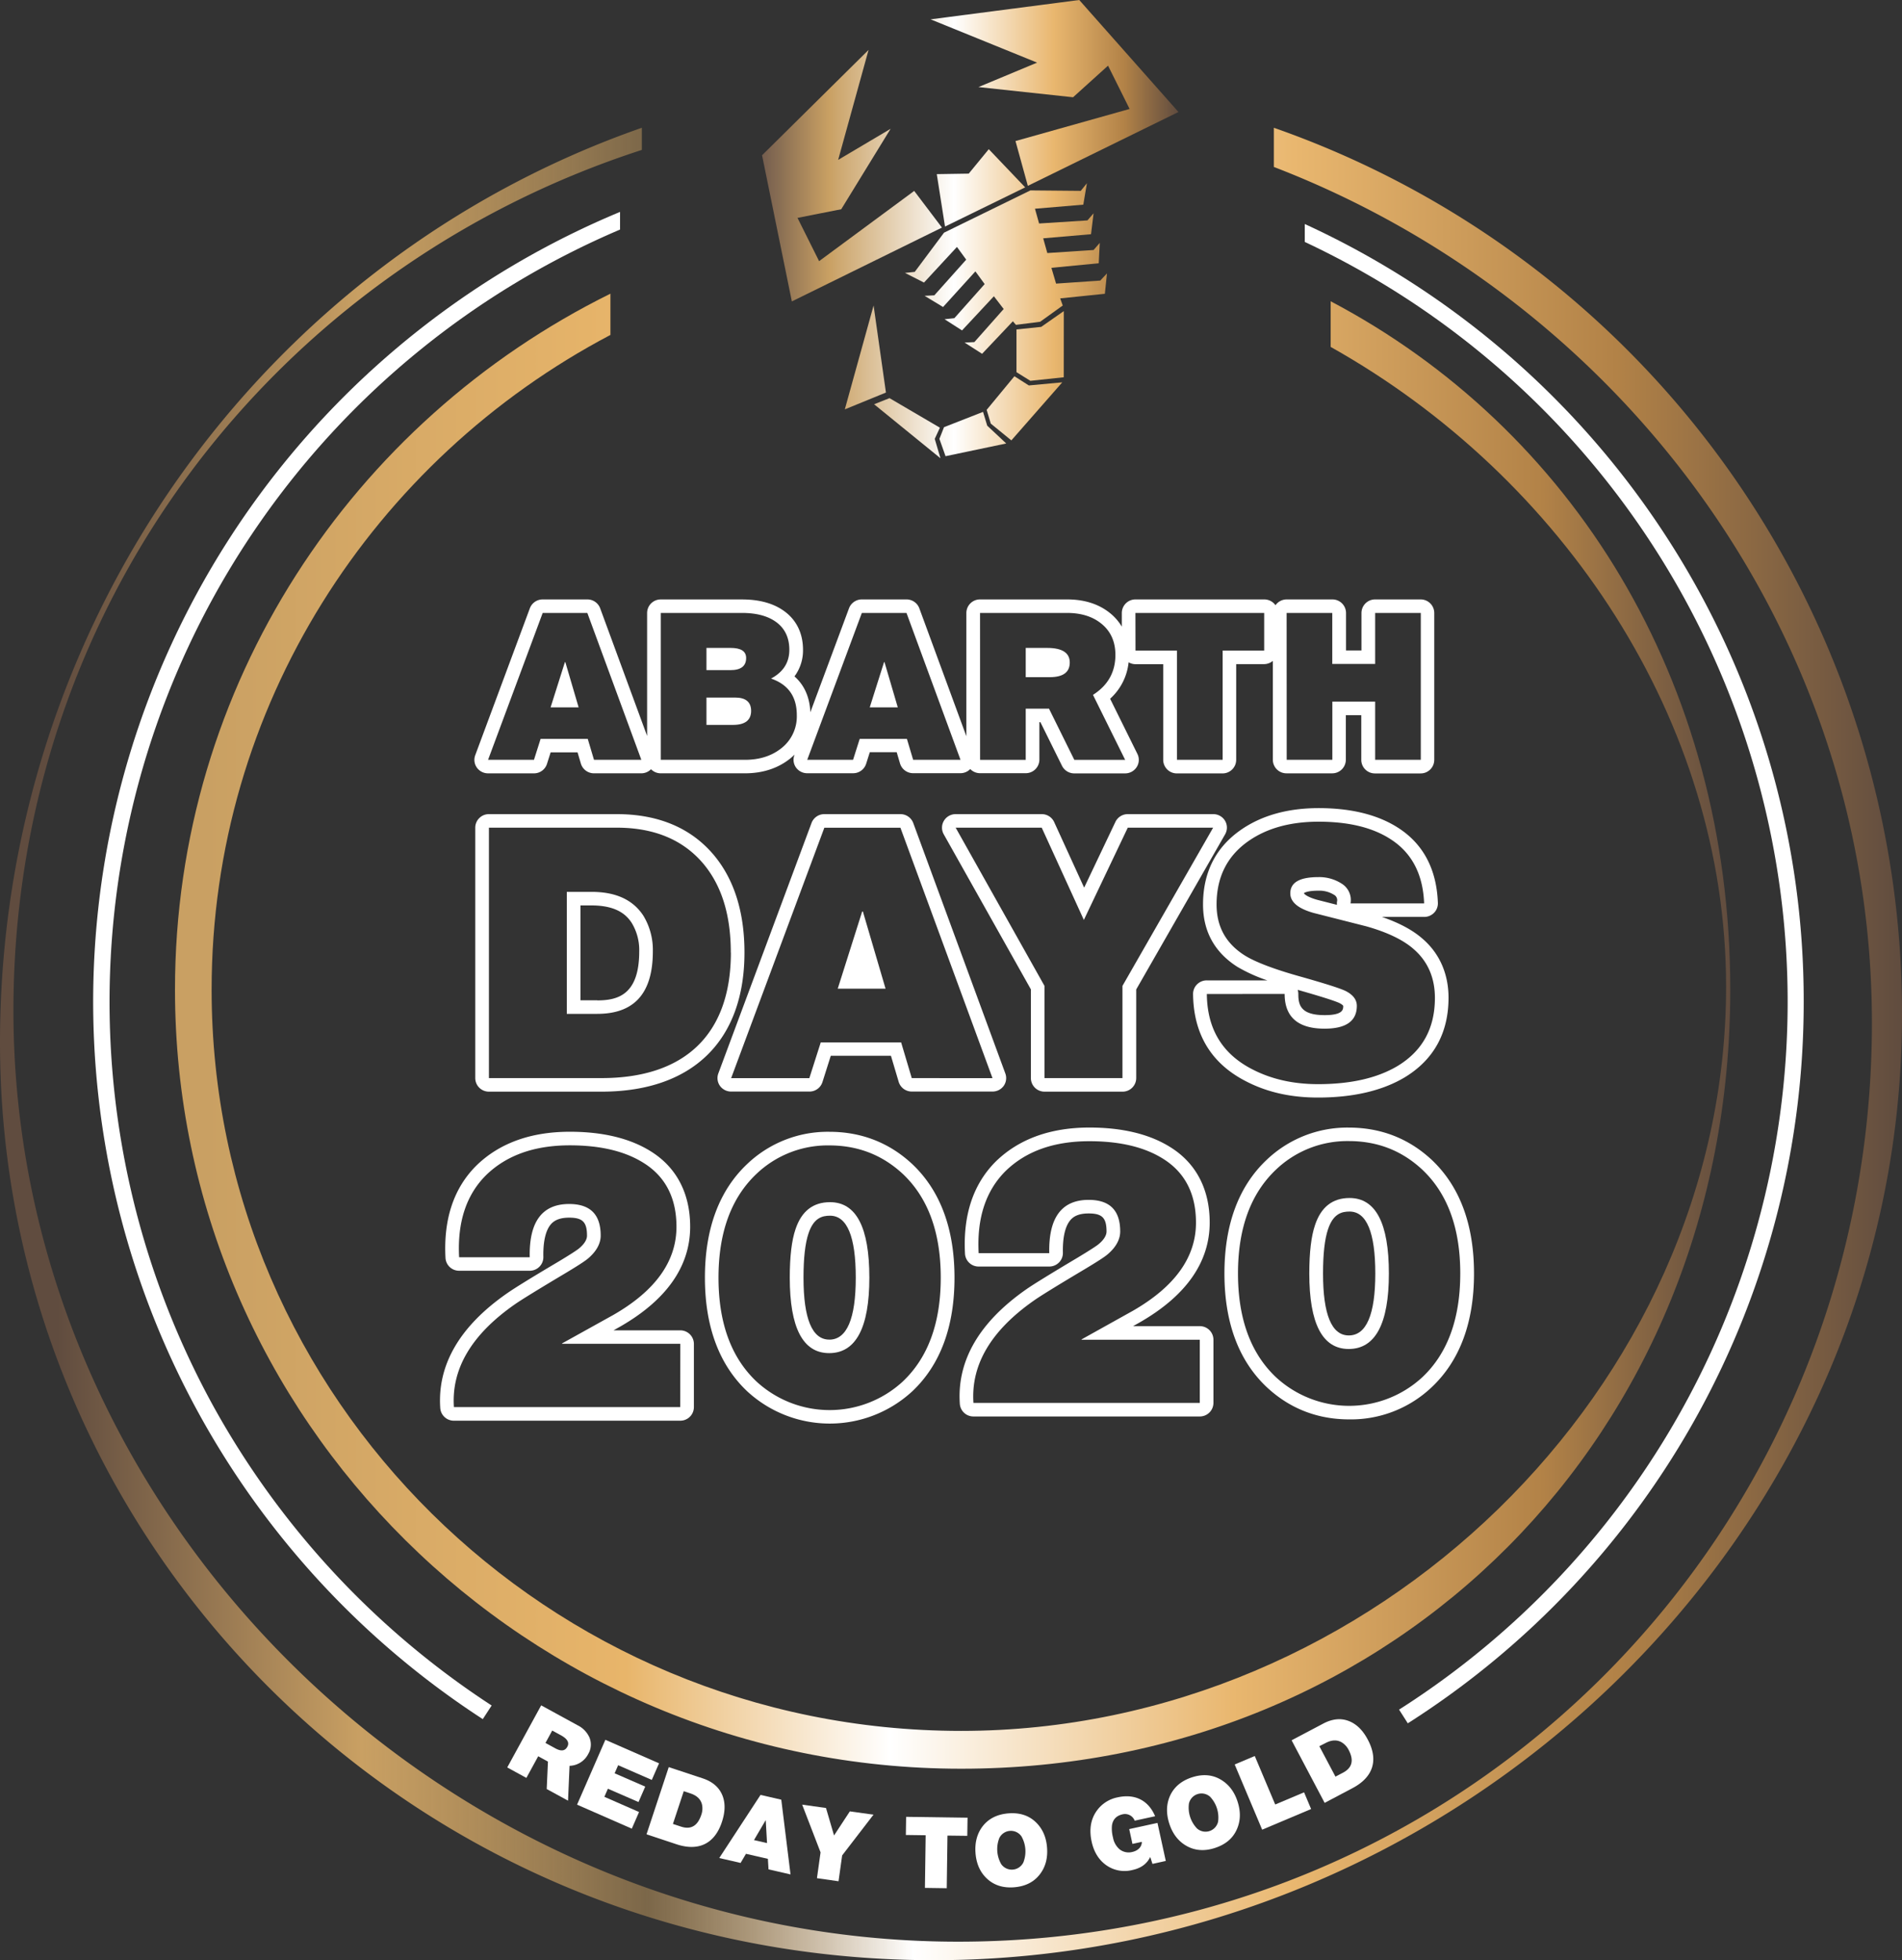<svg xmlns="http://www.w3.org/2000/svg" xmlns:xlink="http://www.w3.org/1999/xlink" width="1000" height="1030.5" viewBox="0 0 1000 1030.5"><rect x="0" y="0" width="1000" height="1030.5" fill="#333333" stroke="none"/><defs><style>.a{fill:#fff;}.b{fill:url(#a);}.c{fill:url(#b);}.d{fill:url(#c);}</style><linearGradient id="a" x1="400.66" y1="120.45" x2="619.59" y2="120.45" gradientUnits="userSpaceOnUse"><stop offset="0" stop-color="#735d4e"/><stop offset="0.16" stop-color="#c9a063"/><stop offset="0.46" stop-color="#fff"/><stop offset="0.7" stop-color="#e9b76f"/><stop offset="0.87" stop-color="#b28247"/><stop offset="1" stop-color="#604c3f"/></linearGradient><linearGradient id="b" x1="91.96" y1="542.12" x2="909.72" y2="542.12" gradientUnits="userSpaceOnUse"><stop offset="0.02" stop-color="#c9a063"/><stop offset="0.29" stop-color="#e8b56a"/><stop offset="0.46" stop-color="#fff"/><stop offset="0.68" stop-color="#e9b76f"/><stop offset="0.88" stop-color="#b28247"/><stop offset="1" stop-color="#604c3f"/></linearGradient><linearGradient id="c" y1="548.83" x2="1000" y2="548.83" gradientUnits="userSpaceOnUse"><stop offset="0.03" stop-color="#604c3f"/><stop offset="0.19" stop-color="#c9a063"/><stop offset="0.34" stop-color="#e8b56a" stop-opacity="0.4"/><stop offset="0.48" stop-color="#fff"/><stop offset="0.68" stop-color="#e9b76f"/><stop offset="0.85" stop-color="#b28247"/><stop offset="1" stop-color="#604c3f"/></linearGradient></defs><path class="a" d="M256.61,406.56h24.13a7.15,7.15,0,0,0,6.85-5l1.92-6.05h14.14l1.75,5.92a7.18,7.18,0,0,0,6.9,5.11h24.89a7.17,7.17,0,0,0,5.09-2.15,7.15,7.15,0,0,0,5.13,2.15h44.23c9.19,0,17.08-2.51,23.49-7.51a33.6,33.6,0,0,0,2.65-2.35l-.11.29a7,7,0,0,0,.84,6.53,7.22,7.22,0,0,0,5.9,3h24.13a7.15,7.15,0,0,0,6.85-5l1.92-6.05h14.14l1.75,5.92a7.18,7.18,0,0,0,6.9,5.11H505a7.19,7.19,0,0,0,5.12-2.18,7.17,7.17,0,0,0,5.16,2.18h24a7.15,7.15,0,0,0,7.19-7.11V379.64H547l11.35,22.94a7.19,7.19,0,0,0,6.45,4h26.75a7.19,7.19,0,0,0,6.1-3.35,7,7,0,0,0,.35-6.89l-14.34-29a29.89,29.89,0,0,0,9.72-19.17,7.08,7.08,0,0,0,3.54,1h14.65v50.31a7.15,7.15,0,0,0,7.19,7.11h24a7.15,7.15,0,0,0,7.18-7.11V349.14h14.66a7.18,7.18,0,0,0,4.61-1.7v52a7.15,7.15,0,0,0,7.19,7.11h24a7.15,7.15,0,0,0,7.19-7.11V376h8.12v23.49a7.15,7.15,0,0,0,7.19,7.11h24a7.14,7.14,0,0,0,7.18-7.11V322.24a7.15,7.15,0,0,0-7.18-7.12H723a7.16,7.16,0,0,0-7.19,7.12v19.7h-8.12v-19.7a7.16,7.16,0,0,0-7.19-7.12h-24a7.19,7.19,0,0,0-5.9,3.07,7.19,7.19,0,0,0-5.9-3.07H597a7.16,7.16,0,0,0-7.19,7.12v7.2a26.55,26.55,0,0,0-6.32-7.22c-5.88-4.71-13.42-7.1-22.43-7.1H515.27a7.16,7.16,0,0,0-7.19,7.12v64.82L483.35,319.8a7.18,7.18,0,0,0-6.75-4.68H453.13a7.19,7.19,0,0,0-6.75,4.66l-20.33,54.66c-.33-7.91-3.15-14.29-8.35-18.84a22.8,22.8,0,0,0,4.49-14c0-9.1-3.8-16.39-10.95-21.06-5.44-3.59-12.55-5.41-21.13-5.41h-42.7a7.15,7.15,0,0,0-7.18,7.12V386.9l-24.68-67.1a7.18,7.18,0,0,0-6.75-4.68H285.33a7.19,7.19,0,0,0-6.75,4.66L249.87,397a7,7,0,0,0,.84,6.53A7.22,7.22,0,0,0,256.61,406.56Zm419.85-84.33h24v26.82H723V322.23h24v77.22H723V368.84h-22.5v30.61h-24Zm-79.5,0h67.7V342H642.82v57.43h-24V342H597Zm-81.69,0H561c7.32,0,13.32,1.84,17.91,5.52q7.53,6,7.53,16.55c0,9-3.93,16-11.79,21l16.92,34.18H564.84l-13.32-26.93H539.29v26.93h-24Zm-62.14,0H476.6L505,399.45H480.1l-3.28-11H452l-3.49,11H424.41Zm-105.72,0h42.7c7.09,0,12.88,1.41,17.14,4.22,5.13,3.35,7.75,8.44,7.75,15.14s-3.16,11.68-9.61,15.14c9.07,3.14,13.54,9.52,13.54,19.25a21.22,21.22,0,0,1-8.3,17.52c-5.13,4-11.46,5.95-19,5.95H347.41Zm-62.08,0H308.8l28.39,77.22H312.3l-3.28-11H284.23l-3.49,11H256.61Z"/><polygon class="a" points="297.23 348.08 297.01 348.08 289.48 371.87 304.22 371.87 297.23 348.08"/><path class="a" d="M394.91,373.71c0-4.65-2.84-7-8.41-7H371.43v14.38h14.09C391.75,381.06,394.91,378.58,394.91,373.71Z"/><path class="a" d="M562.44,348.3c0-5.09-3.93-7.68-11.9-7.68H539.29V356h12.56C559,356,562.44,353.38,562.44,348.3Z"/><polygon class="a" points="465.03 348.08 464.81 348.08 457.28 371.87 472.02 371.87 465.03 348.08"/><path class="a" d="M392.29,345.92c0-3.57-2.73-5.3-8.19-5.3H371.43V352.3H384.1C389.56,352.3,392.29,350.14,392.29,345.92Z"/><path class="a" d="M311.05,468.87H298V533h16c19.55,0,29.24-10.88,29.24-32.82a34.66,34.66,0,0,0-5-18.81C332.84,473.11,323.9,468.87,311.05,468.87Zm3,57H305.2V476h5.85c13.54,0,18.55,5.3,21.08,9.18a27.48,27.48,0,0,1,3.95,15C336.08,522.87,324.93,525.92,314,525.92Z"/><path class="a" d="M324.27,428H257.05a7.16,7.16,0,0,0-7.18,7.12V566.78a7.16,7.16,0,0,0,7.18,7.12h59.22c47.75,0,75.14-26.66,75.14-73.13,0-21.44-5.51-38.8-16.42-51.63C363,435.11,345.89,428,324.27,428Zm60,72.77c0,43-24.21,66-68,66H257.06V435.12h67.21c19.55,0,34.64,6.27,45.25,18.63C379.39,465.36,384.23,481,384.23,500.77Z"/><path class="a" d="M528.57,564.35,480.16,432.69a7.19,7.19,0,0,0-6.75-4.69h-40a7.18,7.18,0,0,0-6.74,4.66l-49,131.66a7.07,7.07,0,0,0,.85,6.53,7.22,7.22,0,0,0,5.9,3h41.15a7.17,7.17,0,0,0,6.85-5l4.38-13.82h31.62l4.07,13.7a7.17,7.17,0,0,0,6.89,5.11h42.45a7.2,7.2,0,0,0,5.89-3A7.06,7.06,0,0,0,528.57,564.35Zm-49.2,2.43L473.78,548H431.52l-6,18.8H384.41l49-131.66h40l48.41,131.66Z"/><polygon class="a" points="453.3 479.19 440.45 519.76 465.59 519.76 453.67 479.19 453.3 479.19"/><path class="a" d="M549.19,573.9h41a7.16,7.16,0,0,0,7.19-7.12V520.17l46.73-81.54a7.07,7.07,0,0,0,0-7.09,7.21,7.21,0,0,0-6.21-3.54H592.94a7.19,7.19,0,0,0-6.5,4.09L570,466.65l-15.75-34.46A7.18,7.18,0,0,0,547.7,428H502.45a7.18,7.18,0,0,0-6.19,3.52,7.07,7.07,0,0,0-.09,7.06L542,520.13v46.65A7.16,7.16,0,0,0,549.19,573.9ZM502.45,435.12H547.7l22.15,48.5,23.09-48.5h44.88l-47.67,83.17v48.49h-41V518.29Z"/><path class="a" d="M654.76,568.28C666,574.17,678.52,577,692.93,577c18.47,0,33.82-3.57,45.65-10.64,15.25-9.27,23-23.35,23-41.84,0-12.54-4.71-23.26-13.56-30.92-5.12-4.55-12.29-8.41-21.45-11.56h22.23a7.24,7.24,0,0,0,5.18-2.18,7.06,7.06,0,0,0,2-5.2c-.64-17.54-7.55-30.74-20.51-39.22-10.65-7-24.83-10.6-42.15-10.6-16.39,0-30.26,3.92-41.22,11.65-13,9.16-19.59,22.28-19.59,39,0,14.12,6.06,25.14,18,32.76a83.57,83.57,0,0,0,15.8,7.15H634.46a7.23,7.23,0,0,0-5.11,2.11,7.08,7.08,0,0,0-2.08,5.08C627.49,543.56,636.74,558.94,654.76,568.28Zm20.66-45.75c0,12.17,7.08,18.26,21,18.26,11.36,0,16.95-4.06,16.95-12,0-3.14-1.87-5.72-5.77-7.75-3-1.47-10.62-3.87-22.91-7.37-14.71-4.06-24.76-7.93-30.35-11.44-9.86-6.27-14.71-15.12-14.71-26.73,0-14.39,5.59-25.45,16.57-33.2,9.69-6.82,22-10.32,37.06-10.32,16,0,28.67,3.13,38.17,9.4,11,7.19,16.76,18.44,17.32,33.56H710.06a10.14,10.14,0,0,0-4.84-10.51,21.67,21.67,0,0,0-12.11-3.32c-10.05,0-14.89,2.95-14.71,8.85q.29,6.64,12.29,10l27.56,7c11.17,3.13,19.55,7.19,25,12,7.45,6.45,11.17,15.12,11.17,25.63,0,16-6.52,27.84-19.55,35.77-10.8,6.45-24.76,9.59-41.89,9.59-13,0-24.58-2.58-34.82-7.93-15.64-8.11-23.47-21.2-23.65-39.46Zm6.86-2.15.47.13c4.51,1.29,18.24,5.21,21.55,6.85,1.61.83,1.93,1.41,1.92,1.44,0,1.82,0,4.87-9.76,4.87-12.78,0-13.85-5.51-13.85-11.14A7.27,7.27,0,0,0,682.28,520.38Zm20.65-46.31a6.76,6.76,0,0,0,0,1.62l-10.29-2.62c-5.89-1.62-7-3.32-7-3.32h0v-.29c.41-.27,2.25-1.22,7.53-1.22a14.53,14.53,0,0,1,8.12,2.12A3.19,3.19,0,0,1,702.93,474.07Z"/><path class="a" d="M357.65,699.38H322.57l3.55-2c24.38-14,36.74-31.67,36.74-52.48,0-17.51-7.17-31.22-20.71-39.63-10.9-6.83-25.21-10.29-42.53-10.29-20.48,0-37,5.94-49.1,17.72-11.92,11.8-17.4,28.16-16.3,48.61a7.15,7.15,0,0,0,7.17,6.74H278.5a7.2,7.2,0,0,0,5.13-2.14,7.1,7.1,0,0,0,2.05-5.13c-.18-8.45,1.34-14.55,4.4-17.64,2-2,5-3,9.14-3,7.12,0,9.4,2.31,9.4,9.5,0,2.56-2.19,5-4.06,6.57-.8.69-3.36,2.49-11,7.08C278.84,672,270,677.5,266.47,680c-24.79,17.29-36.57,37.56-35,60.25a7.15,7.15,0,0,0,7.17,6.63h119a7.14,7.14,0,0,0,7.18-7.11V706.5A7.15,7.15,0,0,0,357.65,699.38Zm0,40.35h-119q-2.07-30.21,32-54,5-3.51,26.65-16.41c6.51-3.91,10.46-6.46,12-7.82,4.34-3.72,6.52-7.82,6.52-11.93,0-11.14-5.53-16.61-16.59-16.61-14.21,0-21.12,9.38-20.72,28H241.39c-1-18.37,3.75-32.84,14.21-43.2,10.66-10.36,25.27-15.64,44-15.64,16.19,0,29,3.13,38.69,9.19,11.64,7.23,17.37,18.57,17.37,33.62q0,27.27-33.16,46.33l-27,15v.2h62.18Z"/><path class="a" d="M436,595a61.37,61.37,0,0,0-43.22,17l0,0c-14.7,13.91-22.16,34-22.16,59.68s7.46,45.78,22.19,59.71a64,64,0,0,0,86.88,0c14.7-13.9,22.15-34,22.15-59.68s-7.45-45.77-22.19-59.71C467.56,600.71,452.88,595,436,595Zm38.69,131.24a56.74,56.74,0,0,1-77,0c-13.22-12.51-19.93-30.69-19.93-54.54s6.71-42,19.93-54.54a54.3,54.3,0,0,1,38.29-15c15.2,0,28,5.08,38.69,15,13.23,12.51,19.94,30.69,19.94,54.54S487.91,713.73,474.68,726.24Z"/><path class="a" d="M436.39,632c-8.88,0-15,4.69-18.16,14.27-2,5.86-3,14.27-3,25.41,0,26.39,6.91,39.68,20.72,39.68,14,0,21.12-13.29,21.12-39.68S450.21,632,436.39,632Zm-.4,72.25c-9,0-13.54-11-13.54-32.57,0-10.26.88-18.05,2.61-23.2,2.72-8.25,7.25-9.37,11.33-9.37,9,0,13.54,11,13.54,32.57S445.24,704.27,436,704.27Z"/><path class="a" d="M630.8,697.18H595.72l3.55-2c24.38-14,36.74-31.67,36.74-52.48,0-17.52-7.17-31.23-20.72-39.64-10.89-6.83-25.2-10.29-42.52-10.29-20.48,0-37,6-49.1,17.72-11.92,11.81-17.41,28.16-16.31,48.61a7.16,7.16,0,0,0,7.18,6.74h37.11a7.2,7.2,0,0,0,5.13-2.14,7.06,7.06,0,0,0,2.05-5.12c-.18-8.45,1.34-14.55,4.4-17.65,2-2.05,5-3,9.14-3,7.11,0,9.4,2.31,9.4,9.5,0,2.56-2.19,5-4.06,6.56-.8.7-3.37,2.49-11,7.09-14.7,8.77-23.56,14.23-27.07,16.69-24.79,17.29-36.57,37.57-35,60.25a7.15,7.15,0,0,0,7.16,6.64h119a7.16,7.16,0,0,0,7.18-7.12V704.29A7.15,7.15,0,0,0,630.8,697.18Zm0,40.34h-119q-2.07-30.19,32-53.95,5-3.52,26.65-16.42c6.51-3.91,10.46-6.45,12-7.82,4.34-3.71,6.51-7.82,6.51-11.92,0-11.15-5.52-16.62-16.58-16.62-14.21,0-21.12,9.39-20.72,28H514.54c-1-18.38,3.75-32.84,14.21-43.21,10.66-10.36,25.27-15.63,44-15.63,16.18,0,29,3.12,38.68,9.18,11.65,7.24,17.37,18.57,17.37,33.63q0,27.25-33.16,46.33l-27,15.05v.19H630.8Z"/><path class="a" d="M709.14,592.79a61.39,61.39,0,0,0-43.22,17l0,0c-14.71,13.91-22.16,34-22.16,59.69s7.45,45.77,22.19,59.71c12.05,11.28,26.66,17,43.42,17a61.61,61.61,0,0,0,43.45-17c14.71-13.91,22.16-34,22.16-59.68s-7.45-45.78-22.19-59.72C740.7,598.51,726,592.79,709.14,592.79ZM747.83,724a56.72,56.72,0,0,1-77,0c-13.22-12.51-19.94-30.68-19.94-54.53s6.72-42,19.94-54.54a54.3,54.3,0,0,1,38.29-15.05c15.2,0,28,5.08,38.69,15.05,13.23,12.51,19.94,30.69,19.94,54.54S761.06,711.52,747.83,724Z"/><path class="a" d="M709.54,629.81c-8.89,0-15,4.7-18.16,14.27-2,5.87-3,14.27-3,25.42,0,26.39,6.91,39.68,20.72,39.68,14,0,21.12-13.29,21.12-39.68S723.35,629.81,709.54,629.81Zm-.4,72.25c-9,0-13.54-10.95-13.54-32.56,0-10.27.87-18.06,2.61-23.21,2.72-8.25,7.25-9.36,11.33-9.36,9,0,13.54,11,13.54,32.57S718.39,702.06,709.14,702.06Z"/><path class="b" d="M509.32,91.28l10.54-12.85L539,98.5l-42.15,20.61-4.33-27.57Zm-93,67.18L400.66,81.63l56-55.39L440.67,84.05l27.57-16.33L442.29,110l-23,4.54,11.36,22.75,50-36.92,14.59,19.27Zm27.85,56.75,15.13-54.61,6.49,45.77Zm15.4-2.68,8.1-3.22,26.49,15.53-2.71,5.88,3,10.19Zm37.56,27.3-3.23-9.11,2.42-6.14,20.53-8.05,2.19,7.25,10,9.36Zm34.6-8.31-10.81-8.82-2.17-7.23,14.59-17.67,7.58,4.83L558.5,201Zm27.56-33.18-17.56,1.86-7.3-4.54V173.19l13-1.34,11.88-8.31Zm8.93-98,3.23-4-1.88,11.25-25.42,2.14,2.17,7.76,25.42-1.62,3.23-3.74-1.35,11-25.14,2.16,2.16,7.74,24.33-1.6,3.25-3.74-.54,10.71-24.88,2.4,2.45,8.3,23.24-1.6,3.51-3.76-1.09,10.71-23.5,2.42,1.35,3.74-11.9,8.56-12.71,1.61-1.62-1.87L516.35,186l-9.2-5.9,5.14-.26,15.41-17.39-5.15-6.7L505.8,173.71l-9.19-5.89,5.15-.54,15.94-17.93-4.87-6.68-17,18.73-9.72-5.88,5.13-.26L508,136.5l-4.87-6.68L485.8,148.55l-10-5.08,5.14-.54,15.39-20.61,45.41-22.22ZM540.4,97.7l-6.49-23.55,60-16.87L582.57,34.52,564.18,51.13l-49.73-5.36,30.82-12.85-56-22.75L567.43,0l52.16,58.88Z"/><path class="c" d="M92,520.26C92,746.1,277.39,929.84,505.32,929.84s404.4-175.13,404.4-409.58c0-162.88-83.63-295.22-210.1-361.88v24c122,68.42,207.9,196.76,207.9,336.31,0,210.56-185.37,391.27-402.2,391.27S111.26,735.11,111.26,520.26c0-148.95,85.19-278.63,209.68-344.18V154.39C185.31,221.42,92,360,92,520.26Z"/><path class="d" d="M669.75,67.17v20.6c182.94,70.41,314.44,245.56,314.44,450,0,266.34-211,483-480.42,483S7.06,797.63,7.06,531.29c0-213,137.54-390.06,330.4-452.48V67.17C138.29,136.7,0,327.71,0,548.14,0,810.92,215.34,1030.5,491,1030.5s509-223.35,509-496.88A493.17,493.17,0,0,0,669.75,67.17Z"/><path class="a" d="M287.44,940.52l.65-14.43-5.12-2.8-6.22,11.38-10.06-5.5,17.84-32.64L303.68,907a13.17,13.17,0,0,1,6.23,6.43,9.68,9.68,0,0,1-.67,8.72,11.4,11.4,0,0,1-9.79,6.17l-.8,18.32Zm-.65-24.23,5.26,2.88c3,1.62,5,1.32,6.21-.83s.12-4.14-3.21-6l-4.71-2.57Z"/><path class="a" d="M303.4,948.74l14.88-34.1L346.5,927l-3.81,8.73L325,928l-1.85,4.25,16.09,7-3.54,8.11-16.09-7-1.86,4.25,18.24,8-3.81,8.74Z"/><path class="a" d="M339.92,964.32,351.6,929l17.86,5.91c5.19,1.72,8.64,4.73,10.37,9,1.59,4,1.48,8.61-.27,13.91-3.81,11.52-12.29,15.58-23.91,11.73Zm19.57-22.67-5.69,17.22,4.25,1.4c5.19,1.72,8.73-.34,10.68-6.23a9.82,9.82,0,0,0,.33-5.49c-.7-2.7-2.69-4.62-6.11-5.75Z"/><path class="a" d="M378.16,976.79l21.7-33.18,10.91,2.51,4.86,39.29-11.57-2.66-.33-5.53-11.53-2.65-2.82,4.8Zm18.26-9.43,6.86,1.58L402.6,957l-.1,0Z"/><path class="a" d="M429.52,987.39l1.9-13.57-9.67-25.09,12.53,1.76,4.23,14.44,8.31-12.67L459.25,954l-16.48,21.42L440.87,989Z"/><path class="a" d="M486.29,992.49l.39-27.67-10.42-.14.14-9.54,32.3.46-.14,9.53L498.14,965l-.38,27.66Z"/><path class="a" d="M516.91,959.76c3.15-3.84,7.59-6,13.3-6.45s10.42,1,14.08,4.36,5.77,7.87,6.21,13.64-.92,10.52-4.07,14.41-7.59,6-13.25,6.45-10.37-1-14.08-4.36-5.77-7.92-6.21-13.63S513.81,963.61,516.91,959.76ZM526.4,980a6.78,6.78,0,0,0,11.64-.88,16,16,0,0,0-1-13.72,6.78,6.78,0,0,0-11.64.89,15.93,15.93,0,0,0,1,13.71Z"/><path class="a" d="M605.92,979.88l-1.17-3.64c-1.73,3.58-4.8,5.85-9.33,6.84a16.64,16.64,0,0,1-14-2.66c-3.81-2.79-6.3-6.88-7.47-12.23-1.39-6.36-.49-11.78,2.65-16.2a17.61,17.61,0,0,1,11-7.1c9-2,16.16,1.48,19.72,9.93l-10.75,2.34a5.44,5.44,0,0,0-6.28-3.37c-3.31.72-5.17,2.68-5.66,5.82a18.29,18.29,0,0,0,.54,6.39,10.58,10.58,0,0,0,3.43,6.18,7.69,7.69,0,0,0,6.81,1.4c2.8-.62,4.94-2.58,4.93-5.29l-4.94,1.08-1.7-7.79,14.86-3.25,4.37,20Z"/><path class="a" d="M615.32,943.72c2.17-4.47,6-7.61,11.43-9.37s10.38-1.43,14.71,1,7.45,6.3,9.22,11.81,1.56,10.44-.6,15-6,7.62-11.38,9.36-10.33,1.41-14.7-1-7.47-6.36-9.23-11.81S613.2,948.18,615.32,943.72Zm14,17.51a6.77,6.77,0,0,0,11.11-3.57,15.91,15.91,0,0,0-4.22-13.1,6.78,6.78,0,0,0-11.11,3.58,15.87,15.87,0,0,0,4.22,13.09Z"/><path class="a" d="M663.6,961.89l-14.45-34.28,10.56-4.45,10.75,25.49,15.17-6.4,3.7,8.78Z"/><path class="a" d="M696.45,947.79,679.08,914.9l16.62-8.78c4.84-2.56,9.4-3,13.66-1.27q6,2.43,9.84,9.83c5.67,10.73,2.73,19.65-8.1,25.37ZM693.66,918l8.47,16,4-2.09c4.84-2.56,5.8-6.54,2.91-12a9.93,9.93,0,0,0-3.73-4c-2.43-1.36-5.2-1.25-8.38.43Z"/><path class="a" d="M112.72,740.24A441.26,441.26,0,0,1,326,120.68V111.4a449.66,449.66,0,0,0-72.17,792.37l4.66-7.16A444.36,444.36,0,0,1,112.72,740.24Z"/><path class="a" d="M875.21,280.78A450.34,450.34,0,0,0,686,117.77h0v9.42a441.13,441.13,0,0,1,49.58,771.58l4.59,7.2A449.24,449.24,0,0,0,948.32,526.64,447.83,447.83,0,0,0,875.21,280.78Z"/></svg>